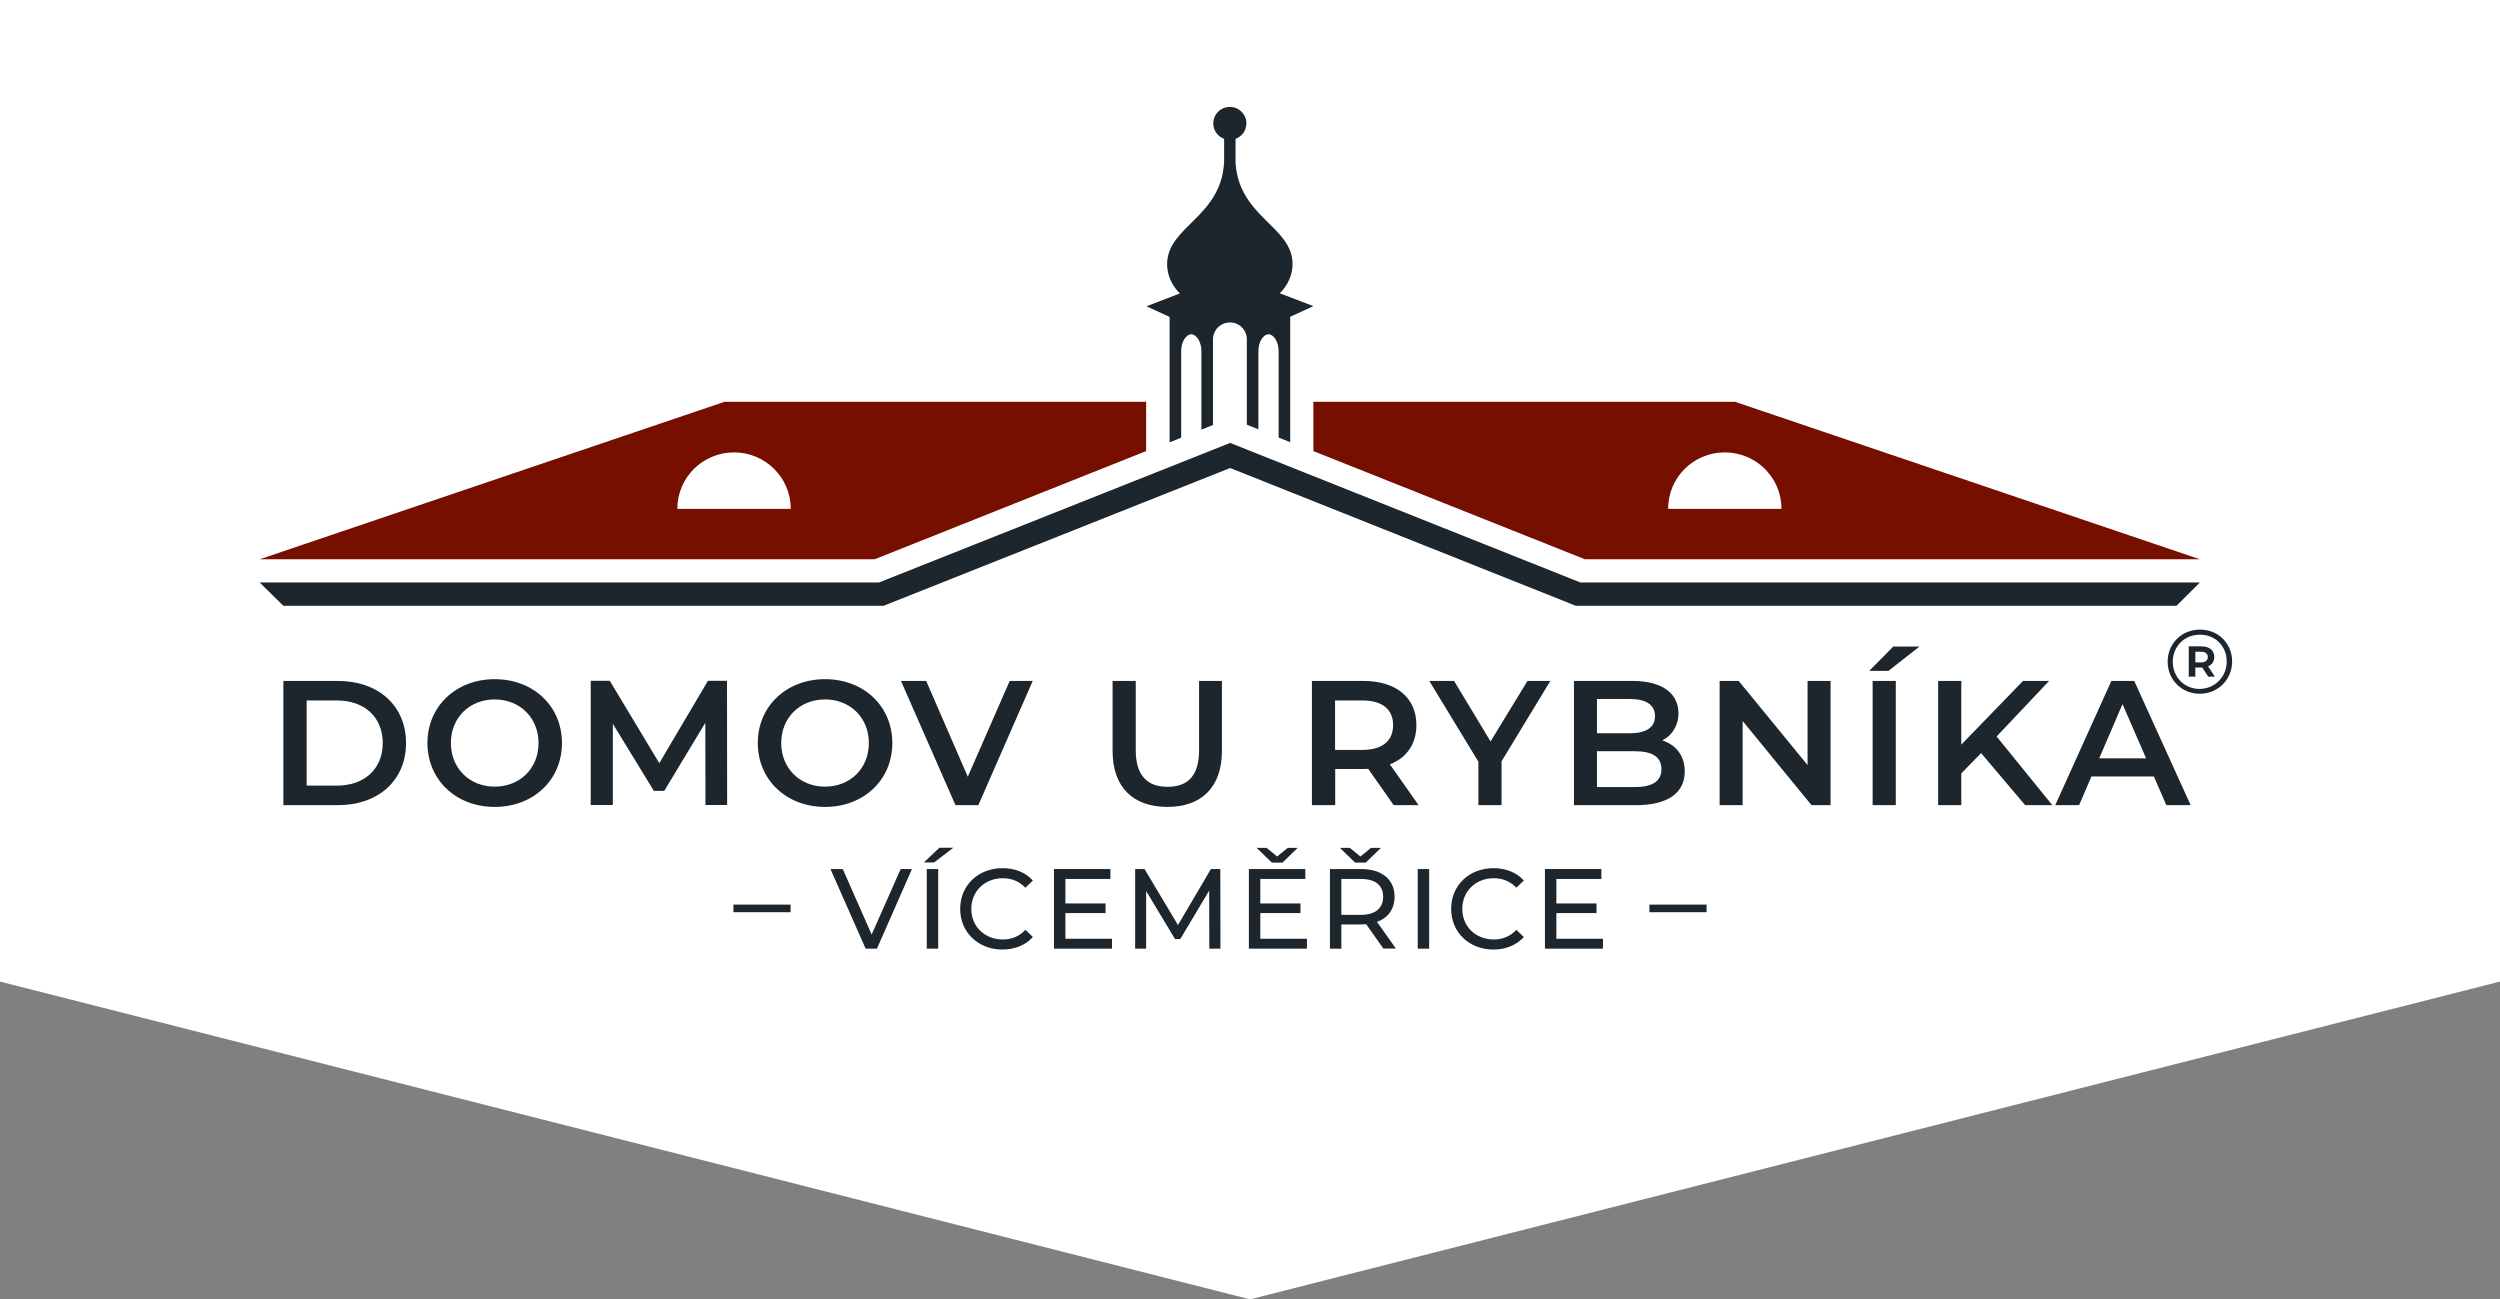 <?xml version="1.0" encoding="UTF-8"?> <svg xmlns="http://www.w3.org/2000/svg" width="304" height="158" viewBox="0 0 304 158" fill="none"><rect x="0" y="0" width="304" height="158" fill="#808080" stroke="none"/><path d="M0 0H304V119.359L152 158L0 119.359V0Z" fill="white"></path><path d="M107.436 73.667L149.584 56.91L191.624 73.667H264.656L267.507 70.83H192.176L149.584 53.859L106.884 70.83H31.571L34.458 73.667H107.436Z" fill="#1D262D"></path><path d="M210.978 48.859H159.706V54.852L192.729 68.01H267.507L210.978 48.859ZM209.73 55.012C213.544 55.012 216.627 58.08 216.627 61.875C213.473 61.875 206.238 61.875 202.851 61.875C202.834 58.08 205.917 55.012 209.73 55.012Z" fill="#770F00"></path><path d="M88.1 48.859L31.571 68.01H106.349L139.372 54.852V48.859H88.1ZM82.362 61.875C82.362 58.08 85.445 55.012 89.259 55.012C93.072 55.012 96.155 58.08 96.155 61.875C92.983 61.875 85.748 61.875 82.362 61.875Z" fill="#770F00"></path><path d="M34.458 82.8H41.088C46.006 82.8 49.374 85.814 49.374 90.354C49.374 94.894 46.006 97.908 41.088 97.908H34.458V82.8ZM40.963 95.532C44.349 95.532 46.541 93.475 46.541 90.354C46.541 87.233 44.349 85.176 40.963 85.176H37.292V95.532H40.963Z" fill="#1D262D"></path><path d="M51.976 90.354C51.976 85.885 55.452 82.587 60.156 82.587C64.861 82.587 68.336 85.868 68.336 90.354C68.336 94.84 64.861 98.121 60.156 98.121C55.452 98.121 51.976 94.823 51.976 90.354ZM65.485 90.354C65.485 87.268 63.204 85.052 60.156 85.052C57.091 85.052 54.828 87.268 54.828 90.354C54.828 93.439 57.109 95.656 60.156 95.656C63.222 95.656 65.485 93.439 65.485 90.354Z" fill="#1D262D"></path><path d="M85.784 97.908L85.766 87.889L80.776 96.17H79.51L74.52 88.013V97.891H71.829V82.782H74.146L80.17 92.801L86.086 82.782H88.403L88.421 97.891H85.784V97.908Z" fill="#1D262D"></path><path d="M92.146 90.354C92.146 85.885 95.621 82.587 100.326 82.587C105.03 82.587 108.506 85.868 108.506 90.354C108.506 94.84 105.03 98.121 100.326 98.121C95.621 98.121 92.146 94.823 92.146 90.354ZM105.654 90.354C105.654 87.268 103.373 85.052 100.326 85.052C97.26 85.052 94.997 87.268 94.997 90.354C94.997 93.439 97.278 95.656 100.326 95.656C103.391 95.656 105.654 93.439 105.654 90.354Z" fill="#1D262D"></path><path d="M125.578 82.8L118.967 97.908H116.187L109.557 82.8H112.622L117.684 94.45L122.78 82.8H125.578Z" fill="#1D262D"></path><path d="M135.291 91.329V82.8H138.107V91.223C138.107 94.326 139.515 95.674 141.974 95.674C144.433 95.674 145.806 94.344 145.806 91.223V82.8H148.586V91.329C148.586 95.727 146.091 98.121 141.956 98.121C137.786 98.121 135.291 95.727 135.291 91.329Z" fill="#1D262D"></path><path d="M169.472 97.908L166.371 93.493C166.175 93.51 165.979 93.51 165.783 93.51H162.361V97.908H159.528V82.8H165.765C169.757 82.8 172.234 84.821 172.234 88.173C172.234 90.46 171.058 92.145 169.009 92.943L172.502 97.908H169.472ZM165.641 85.176H162.344V91.188H165.641C168.118 91.188 169.401 90.07 169.401 88.173C169.401 86.275 168.118 85.176 165.641 85.176Z" fill="#1D262D"></path><path d="M182.589 92.571V97.908H179.773V92.624L173.803 82.8H176.815L181.252 90.159L185.743 82.8H188.523L182.589 92.571Z" fill="#1D262D"></path><path d="M204.865 93.812C204.865 96.401 202.834 97.908 198.931 97.908H191.392V82.8H198.503C202.139 82.8 204.099 84.325 204.099 86.719C204.099 88.279 203.315 89.414 202.139 90.035C203.76 90.567 204.865 91.844 204.865 93.812ZM194.19 84.999V89.166H198.182C200.143 89.166 201.247 88.474 201.247 87.091C201.247 85.69 200.143 84.999 198.182 84.999H194.19ZM202.032 93.528C202.032 92.021 200.891 91.347 198.753 91.347H194.19V95.709H198.753C200.873 95.709 202.032 95.035 202.032 93.528Z" fill="#1D262D"></path><path d="M222.597 82.8V97.908H220.281L211.905 87.676V97.908H209.107V82.8H211.423L219.799 93.032V82.8H222.597Z" fill="#1D262D"></path><path d="M230.225 78.615H233.415L229.637 81.576H227.302L230.225 78.615ZM227.712 82.8H230.528V97.908H227.712V82.8Z" fill="#1D262D"></path><path d="M240.9 91.578L238.494 94.043V97.908H235.678V82.8H238.494V90.549L245.997 82.8H249.169L242.789 89.556L249.561 97.908H246.264L240.9 91.578Z" fill="#1D262D"></path><path d="M261.911 94.415H254.319L252.822 97.908H249.917L256.743 82.8H259.523L266.384 97.908H263.426L261.911 94.415ZM260.967 92.216L258.097 85.619L255.264 92.216H260.967Z" fill="#1D262D"></path><path d="M89.187 110.002H96.138V110.924H89.187V110.002Z" fill="#1D262D"></path><path d="M110.894 105.675L106.634 115.358H105.262L100.985 105.675H102.482L105.993 113.637L109.521 105.675H110.894Z" fill="#1D262D"></path><path d="M114.226 103.086H115.919L113.585 104.877H112.337L114.226 103.086ZM112.694 105.675H114.084V115.358H112.694V105.675Z" fill="#1D262D"></path><path d="M116.757 110.516C116.757 107.661 118.949 105.569 121.907 105.569C123.404 105.569 124.723 106.083 125.596 107.076L124.687 107.945C123.939 107.165 123.012 106.793 121.943 106.793C119.751 106.793 118.111 108.371 118.111 110.516C118.111 112.662 119.733 114.24 121.943 114.24C123.012 114.24 123.939 113.868 124.687 113.07L125.596 113.939C124.705 114.932 123.404 115.464 121.889 115.464C118.949 115.464 116.757 113.371 116.757 110.516Z" fill="#1D262D"></path><path d="M135.22 114.152V115.358H128.162V105.675H135.024V106.881H129.553V109.86H134.436V111.031H129.553V114.152H135.22Z" fill="#1D262D"></path><path d="M147.053 115.358L147.035 108.3L143.524 114.187H142.883L139.372 108.353V115.358H138.035V105.675H139.176L143.239 112.485L147.249 105.675H148.39L148.407 115.358H147.053Z" fill="#1D262D"></path><path d="M158.922 114.152V115.358H151.865V105.675H158.726V106.881H153.255V109.86H158.138V111.031H153.255V114.152H158.922ZM154.663 104.895L152.809 103.104H154.021L155.304 104.15L156.587 103.104H157.799L155.946 104.895H154.663Z" fill="#1D262D"></path><path d="M168.225 115.358L166.122 112.379C165.926 112.396 165.712 112.414 165.516 112.414H163.11V115.358H161.72V105.675H165.516C168.047 105.675 169.579 106.952 169.579 109.045C169.579 110.534 168.795 111.616 167.441 112.095L169.74 115.34H168.225V115.358ZM164.785 104.895L162.932 103.104H164.144L165.427 104.15L166.71 103.104H167.922L166.068 104.895H164.785ZM168.189 109.045C168.189 107.662 167.262 106.881 165.48 106.881H163.11V111.244H165.48C167.262 111.244 168.189 110.428 168.189 109.045Z" fill="#1D262D"></path><path d="M172.395 105.675H173.785V115.358H172.395V105.675Z" fill="#1D262D"></path><path d="M176.458 110.516C176.458 107.661 178.65 105.569 181.608 105.569C183.105 105.569 184.424 106.083 185.297 107.076L184.389 107.945C183.64 107.165 182.713 106.793 181.644 106.793C179.452 106.793 177.813 108.371 177.813 110.516C177.813 112.662 179.434 114.24 181.644 114.24C182.713 114.24 183.64 113.868 184.389 113.07L185.297 113.939C184.406 114.932 183.105 115.464 181.591 115.464C178.65 115.464 176.458 113.371 176.458 110.516Z" fill="#1D262D"></path><path d="M194.921 114.152V115.358H187.864V105.675H194.725V106.881H189.254V109.86H194.137V111.031H189.254V114.152H194.921Z" fill="#1D262D"></path><path d="M200.57 110.002H207.521V110.924H200.57V110.002Z" fill="#1D262D"></path><path d="M268.505 81.026L269.325 82.285H268.523L267.792 81.168H267.685H266.955V82.285H266.153V78.597H267.685C268.665 78.597 269.254 79.094 269.254 79.874C269.254 80.441 268.986 80.831 268.505 81.026ZM267.65 80.548C268.184 80.548 268.469 80.299 268.469 79.891C268.469 79.484 268.166 79.253 267.65 79.253H266.955V80.548H267.65Z" fill="#1D262D"></path><path d="M271.428 80.441C271.428 82.64 269.699 84.36 267.489 84.36C265.279 84.36 263.586 82.64 263.586 80.459C263.586 78.278 265.279 76.558 267.525 76.558C269.735 76.558 271.428 78.242 271.428 80.441ZM270.768 80.441C270.768 78.579 269.396 77.178 267.507 77.178C265.6 77.178 264.21 78.632 264.21 80.477C264.21 82.321 265.6 83.775 267.489 83.775C269.361 83.74 270.768 82.285 270.768 80.441Z" fill="#1D262D"></path><path d="M151.615 41.251V51.643L153.023 52.21V42.705C153.023 41.482 153.665 40.648 154.253 40.648C154.841 40.648 155.482 41.499 155.482 42.705V53.203L156.89 53.771V38.52L159.706 37.226L155.625 35.665C156.587 34.69 157.175 33.466 157.175 32.119C157.175 27.526 150.653 26.426 150.243 19.794V16.886C151.009 16.602 151.562 15.875 151.562 15.006C151.562 13.889 150.653 13.002 149.548 13.002C148.425 13.002 147.534 13.907 147.534 15.006C147.534 15.875 148.087 16.602 148.853 16.886V19.67C148.532 26.426 141.92 27.508 141.92 32.136C141.92 33.484 142.509 34.725 143.471 35.683L139.408 37.243L142.223 38.538V53.788L143.631 53.221V42.705C143.631 41.482 144.273 40.648 144.861 40.648C145.449 40.648 146.091 41.499 146.091 42.705V52.246L147.499 51.678V41.269C147.499 40.134 148.425 39.212 149.566 39.212C150.671 39.194 151.615 40.116 151.615 41.251Z" fill="#1D262D"></path></svg> 